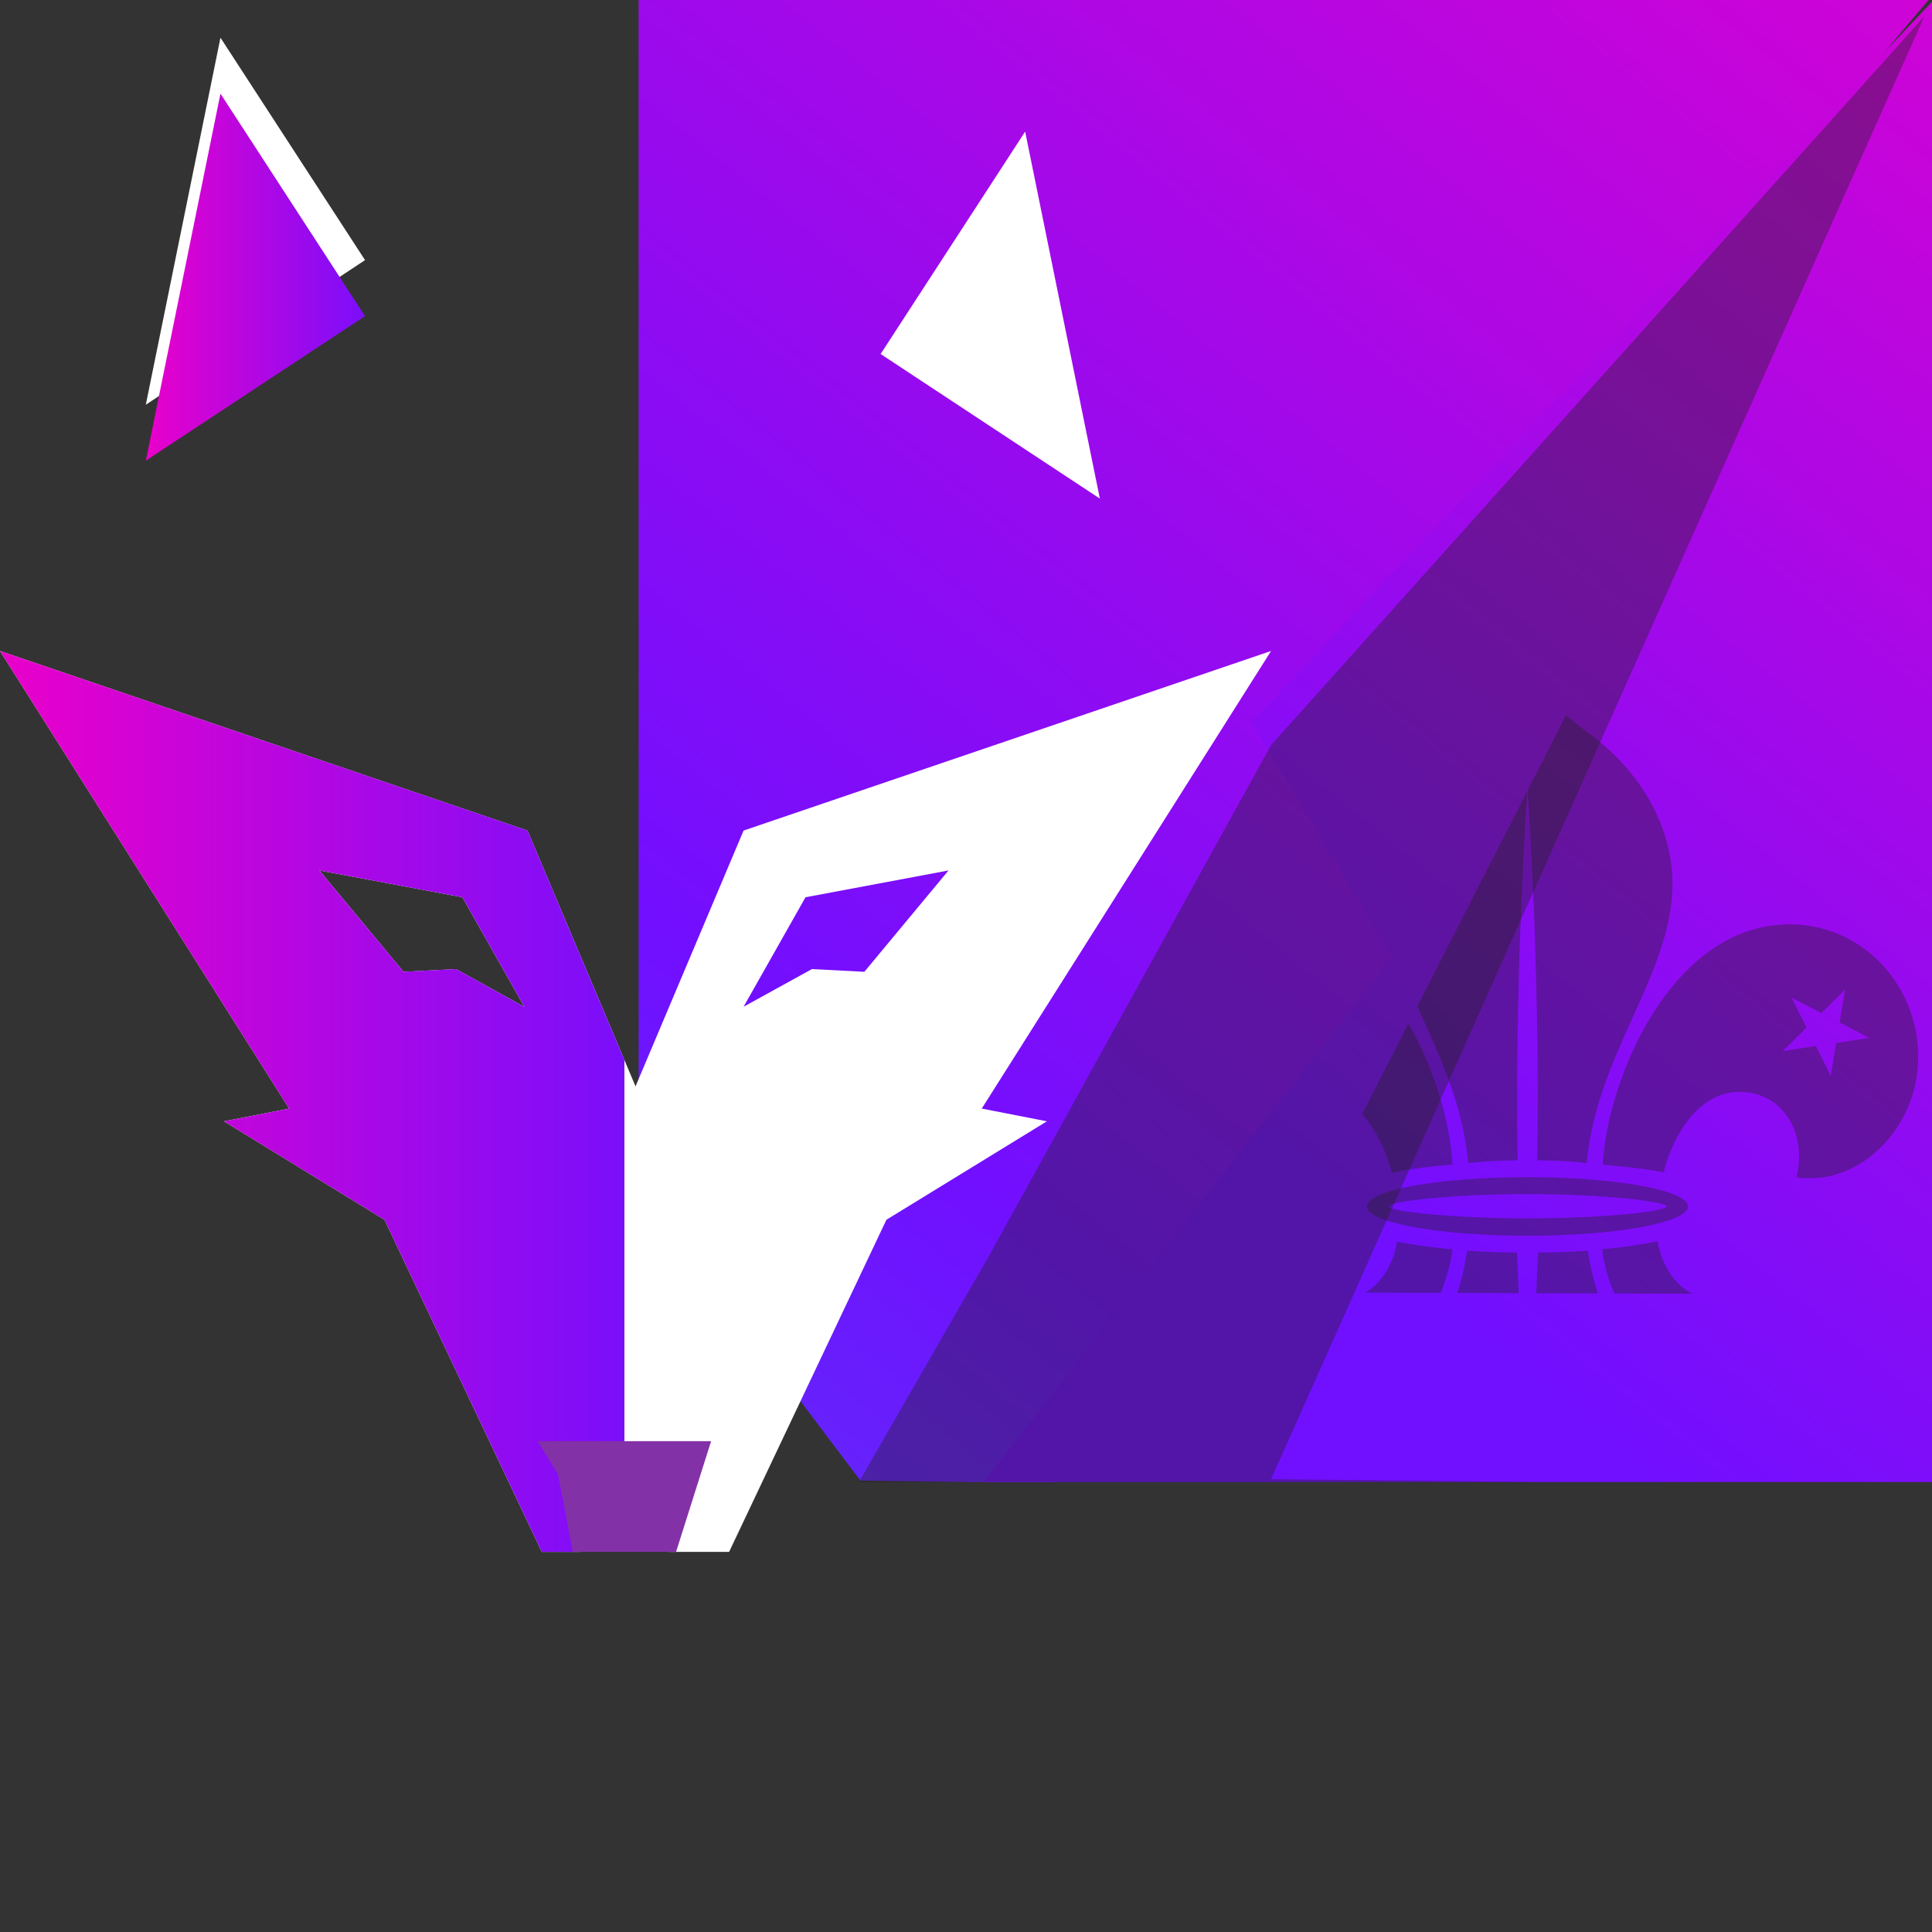 <?xml version="1.0" encoding="UTF-8"?> <svg xmlns="http://www.w3.org/2000/svg" xmlns:xlink="http://www.w3.org/1999/xlink" viewBox="0 0 376.56 376.56"><rect x="0" y="0" width="376.56" height="376.56" fill="#333333" stroke="none"/><defs><style>.cls-1{fill:none;clip-rule:evenodd;}.cls-2{isolation:isolate;}.cls-3{fill:url(#linear-gradient);}.cls-4{fill:url(#Degradado_sin_nombre_45);}.cls-10,.cls-5{fill:#231f20;opacity:0.39;mix-blend-mode:multiply;}.cls-6{fill:#fff;}.cls-7{fill:url(#Degradado_sin_nombre_53);}.cls-8{fill:url(#Degradado_sin_nombre_53-2);}.cls-9{clip-path:url(#clip-path);}.cls-10{fill-rule:evenodd;}.cls-11{fill:#8331a7;}</style><linearGradient id="linear-gradient" x1="-1045.67" y1="1643.4" x2="685.41" y2="-499.85" gradientUnits="userSpaceOnUse"><stop offset="0" stop-color="#ff1919"></stop><stop offset="0.18" stop-color="#ffb41e"></stop><stop offset="0.33" stop-color="#31e500"></stop><stop offset="0.48" stop-color="#00cbdb"></stop><stop offset="0.68" stop-color="#710fff"></stop><stop offset="0.82" stop-color="#ea00ca"></stop><stop offset="1" stop-color="#f40006"></stop></linearGradient><linearGradient id="Degradado_sin_nombre_45" x1="-740.97" y1="1516.48" x2="758.88" y2="-340.48" gradientUnits="userSpaceOnUse"><stop offset="0.68" stop-color="#710fff"></stop><stop offset="0.82" stop-color="#ea00ca"></stop></linearGradient><linearGradient id="Degradado_sin_nombre_53" x1="28.42" y1="54.02" x2="71.15" y2="54.02" gradientUnits="userSpaceOnUse"><stop offset="0" stop-color="#ea00ca"></stop><stop offset="1" stop-color="#7b0efa"></stop></linearGradient><linearGradient id="Degradado_sin_nombre_53-2" x1="0" y1="214.68" x2="121.7" y2="214.68" xlink:href="#Degradado_sin_nombre_53"></linearGradient><clipPath id="clip-path"><polygon class="cls-1" points="391.57 252.37 247.74 251.88 311.29 127.57 391.57 123.41 391.57 252.37"></polygon></clipPath></defs><title>icono_3-scoutsecuador.org</title><g class="cls-2"><g id="Capa_1" data-name="Capa 1"><path id="_Trazado_" data-name="&lt;Trazado&gt;" class="cls-3" d="M375.9,0s-126,144.73-101.33,192.12l-69,96.74H189.71l-22-.27L151.19,266.7c-29.33-9.88-11-8.25-26.72-30.44V0Z"></path><polyline id="_Trazado_2" data-name="&lt;Trazado&gt;" class="cls-4" points="271.12 186.78 271.57 186.78 243.87 140.82 376.84 0.04 376.84 288.86 191.72 288.86"></polyline><polyline id="_Trazado_3" data-name="&lt;Trazado&gt;" class="cls-5" points="193 244.36 247.74 145.23 375.08 3.17 247.74 288.3 300.91 288.86 167.41 288.86"></polyline><polygon class="cls-6" points="171.64 69 214.37 97.18 199.81 25.65 171.64 69"></polygon><polygon class="cls-6" points="71.15 50.7 28.42 78.88 42.97 7.35 71.15 50.7"></polygon><path class="cls-6" d="M247.74,126.88l-102.81,35-21.06,49.86-21.06-49.86L0,126.88l56.36,89.19-12.7,2.48,31.28,19.19,30.66,64.73H113l-2.48-13-3.41-5.57h29.12l-3.41,5.57-2.47,13h11.76l30.66-64.73,31.28-19.19-12.7-2.48Zm-158.86,62-10.22.53L62.25,169.66l27.87,5.22,12.08,21.37Zm79.59.53-10.22-.53-13.32,7.34L157,174.88l27.87-5.22Z"></path><polygon class="cls-7" points="42.97 18.25 28.42 89.79 71.15 61.61 42.97 18.25"></polygon><path class="cls-8" d="M102.81,161.87,0,126.88l56.36,89.19-12.7,2.48,31.28,19.19,30.66,64.73H113l-2.48-13-3.41-5.57H121.7v-77.3Zm-13.93,27-10.22.53L62.25,169.66l27.87,5.22,12.08,21.37Z"></path><g class="cls-9"><path class="cls-5" d="M238.66,209.7l2.94-5.83,6.45,1-4.65-4.62,2.94-5.82-5.82,3-4.65-4.57,1.06,6.43-5.8,3,6.47,1,1.06,6.43M283.08,227l-.16,0a98.84,98.84,0,0,0-11.65,1.56c-1.9-7.42-7.3-16.95-16.56-15.62-7.94,1.15-11.27,9.3-9.37,16.53-11.32,1.57-20.83-7.6-23.11-18-3.41-15.6,8-31.32,24.47-31.3C269.84,180.17,282.3,210.65,283.08,227Z"></path><path class="cls-5" d="M356.81,209.74l1.07-6.45,6.47-1-5.8-3,1.07-6.43L355,197.45l-5.81-3,2.92,5.84-4.66,4.58,6.47-1,2.92,5.83M312.4,227c.78-16.33,13.25-46.82,36.4-46.84,16.49,0,27.88,15.7,24.47,31.31-2.29,10.43-11.81,19.6-23.13,18,1.9-7.23-1.42-15.39-9.36-16.53-9.26-1.34-14.64,8.2-16.54,15.55-4-.78-8.31-1.16-11.65-1.48Z"></path><path class="cls-5" d="M297.8,237.47c15,0,27-1.39,27-2.33s-12.12-2.41-27.07-2.41-27.08,1.47-27.08,2.41,12.21,2.33,27.16,2.33m-.08,3.39c-17.29,0-31.31-2.55-31.31-5.72s14-5.7,31.31-5.7S329,232,329,235.14,315,240.86,297.72,240.86Z"></path><path class="cls-5" d="M323.17,241.91a100.06,100.06,0,0,1-10.92,1.58l0-.05c.76,6.88,6.44,21.66,16.18,21.66,7.13,0,12.69-6.27,13.26-13.08-8.36,4-16.88-.16-18.62-10.13l.06,0"></path><path class="cls-5" d="M283.1,243.49A106.08,106.08,0,0,1,272.3,242l0-.09C270.64,252,262,256.2,253.63,252.2c.56,6.82,6.12,13.08,13.25,13.08,9.83,0,15.52-15,16.2-21.82l0,0"></path><path class="cls-10" d="M297.72,132.53a111.66,111.66,0,0,0,12.51,10.82c10.66,8,15.68,19,15.74,28.57.16,17.75-14.8,33.33-16.69,54.77a89.29,89.29,0,0,0-9.65-.53c.39-21.73-.44-51.19-1.91-72.46-1.48,21.27-2.32,50.73-1.92,72.46a89.54,89.54,0,0,0-9.64.53c-1.87-21.44-16.84-37-16.72-54.77.08-9.59,5.1-20.57,15.77-28.57a110.76,110.76,0,0,0,12.51-10.82"></path><path class="cls-10" d="M297.72,284.91c8.35-3.67,16.92-11.44,20.6-19.42a48.72,48.72,0,0,1-8.83-21.72c-3.08.21-6.32.35-9.68.35-.43,5.79-.42,18-2.09,24.68-1.69-6.64-1.67-18.89-2.08-24.68-3.37,0-6.63-.14-9.69-.35a48.7,48.7,0,0,1-8.82,21.72c3.67,8,12.25,15.75,20.59,19.42"></path></g><polygon class="cls-11" points="115.45 280.89 138.6 280.89 131.77 302.47 111.64 302.47 108.76 287.37 104.8 280.89 115.45 280.89"></polygon></g></g></svg> 